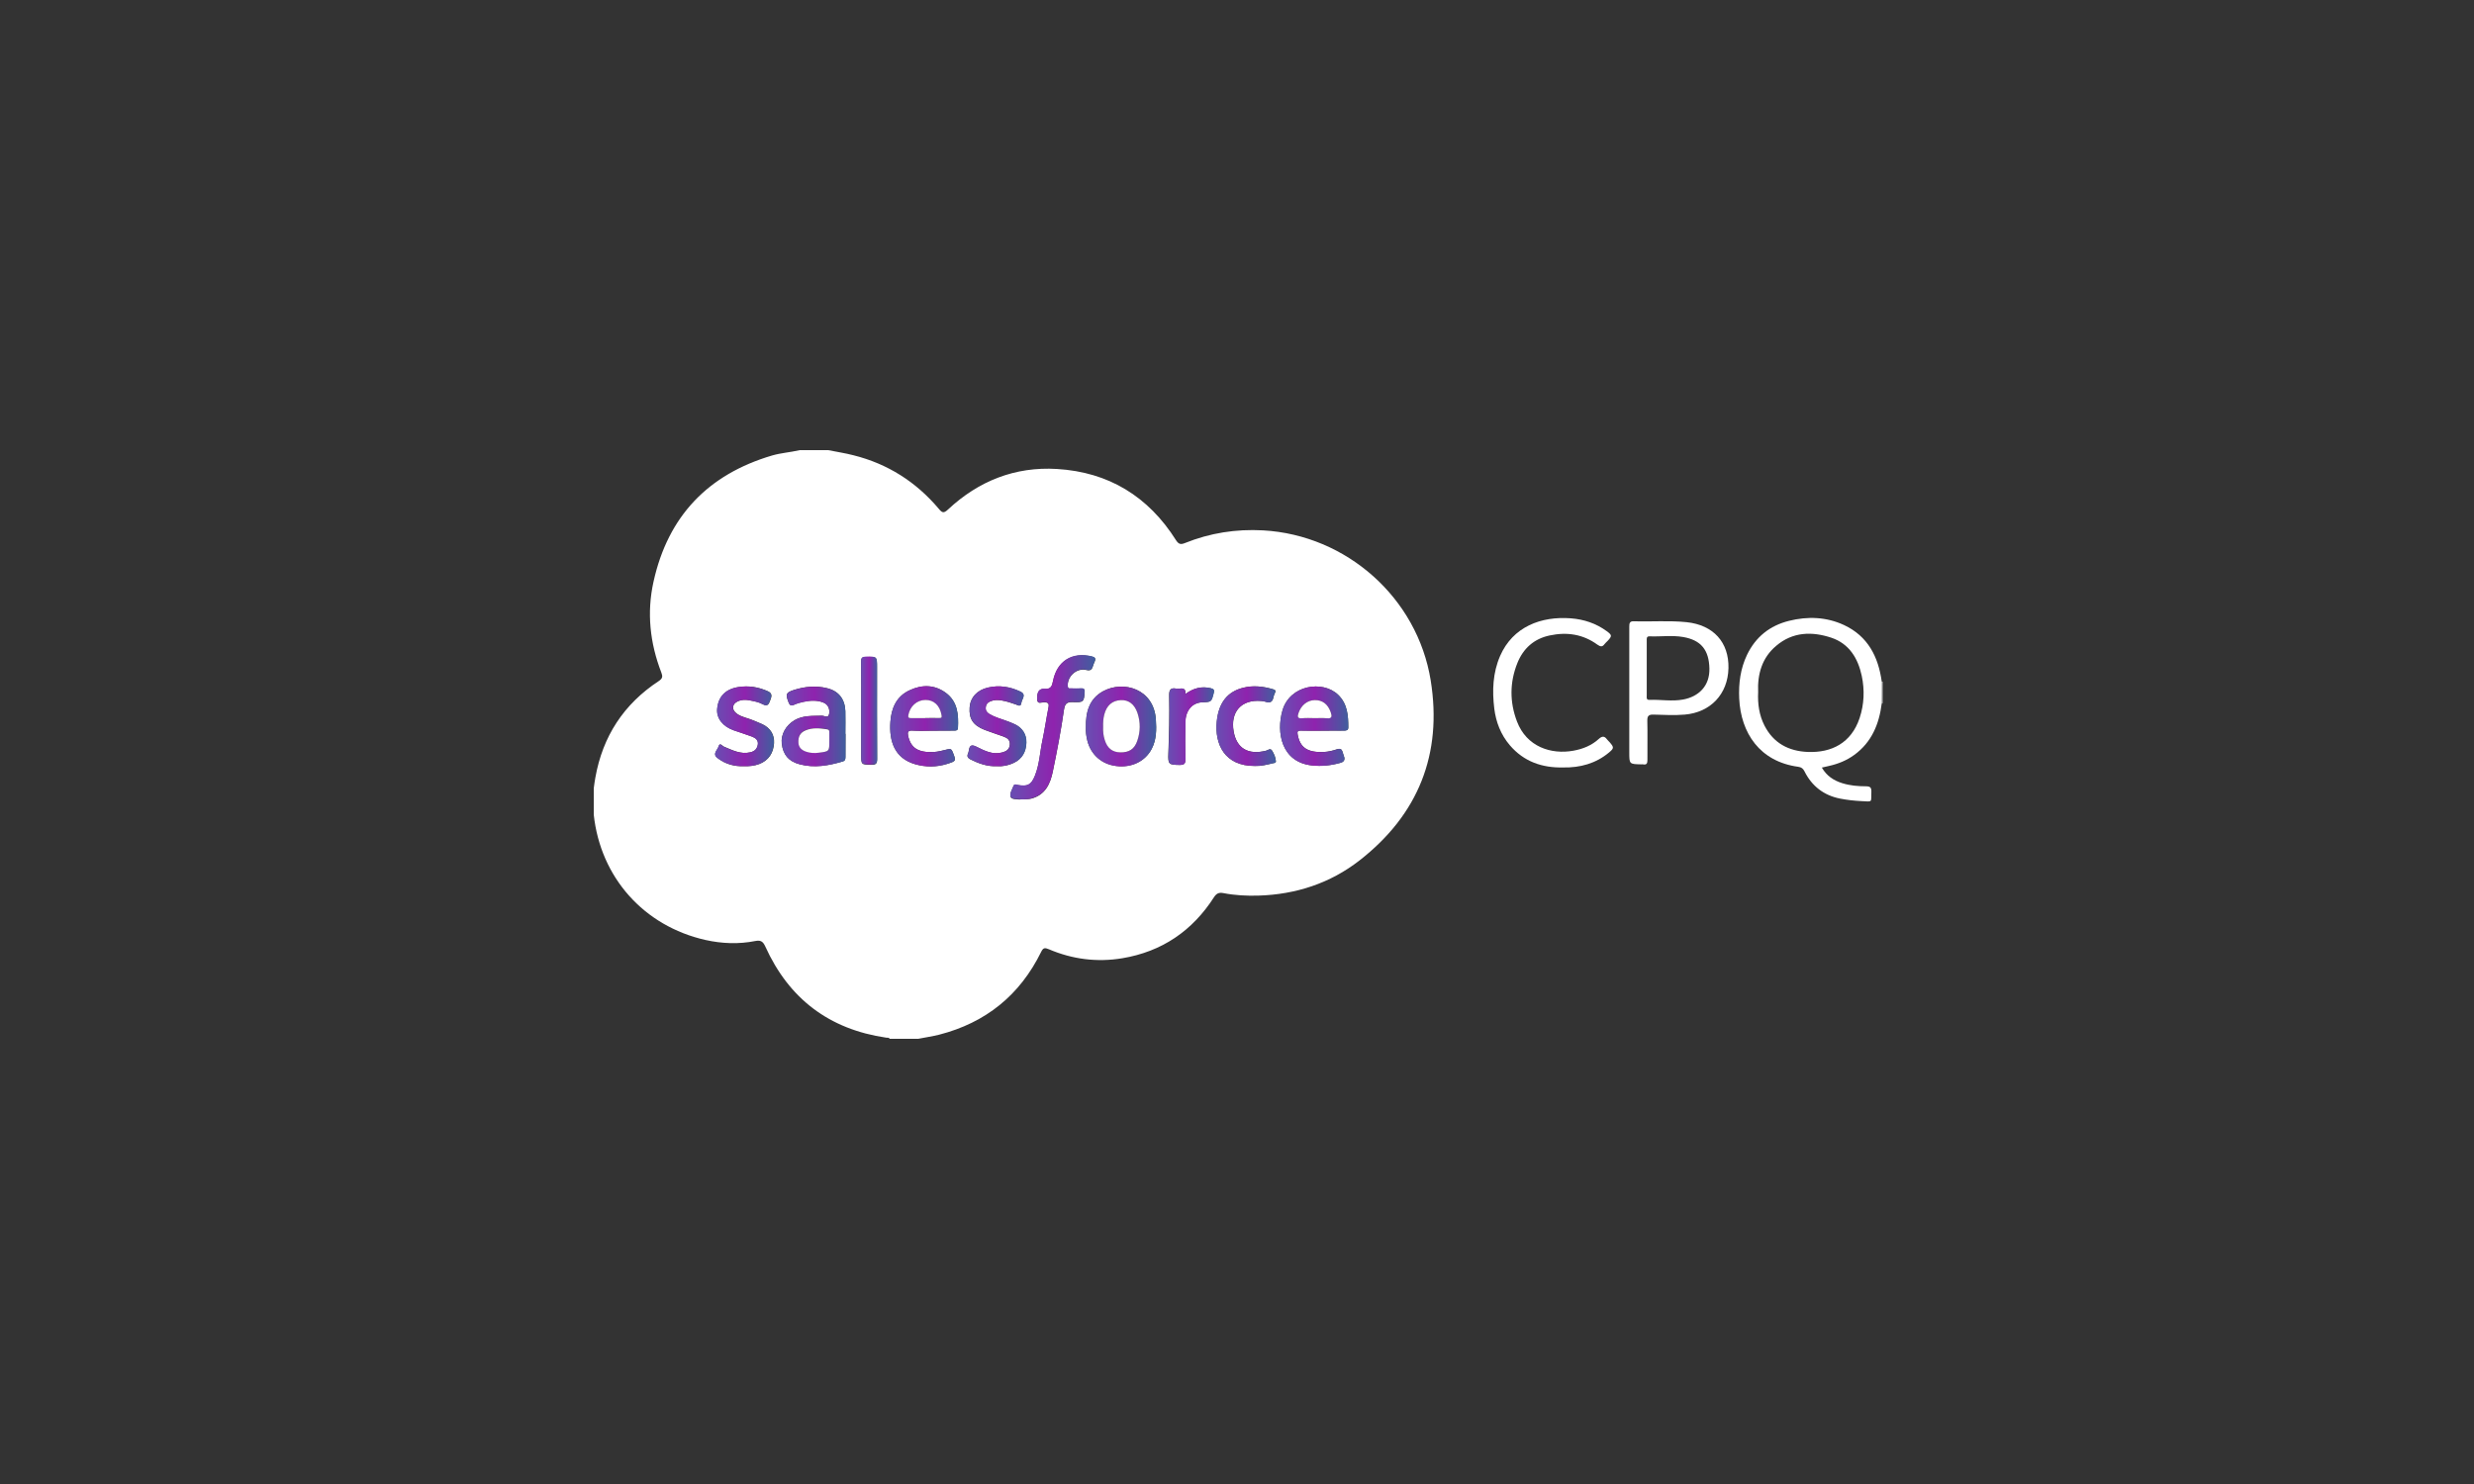 <svg width="500" height="300" viewBox="0 0 500 300" fill="none" xmlns="http://www.w3.org/2000/svg">
<rect x="0" y="0" width="500" height="300" fill="#333333" stroke="none"/>
<path d="M167.379 91C169.085 91.346 170.815 91.6 172.499 92.038C179.396 93.768 185.14 97.412 189.73 102.856C190.399 103.663 190.722 103.825 191.598 102.995C197.78 97.228 205.138 94.299 213.604 94.806C224.053 95.429 232.103 100.365 237.685 109.223C238.239 110.076 238.677 110.099 239.484 109.776C244.536 107.746 249.795 106.916 255.262 107.216C272.147 108.161 286.448 120.848 289.147 137.548C291.545 152.449 286.632 164.697 274.753 173.947C268.825 178.56 261.905 180.821 254.339 181.052C251.963 181.121 249.588 181.005 247.235 180.544C246.358 180.383 245.874 180.59 245.366 181.351C241.007 188.156 234.848 192.377 226.821 193.715C221.7 194.569 216.718 193.923 211.966 191.893C211.136 191.547 210.836 191.593 210.421 192.423C206.13 201.166 199.233 206.748 189.799 209.17C188.415 209.516 186.985 209.723 185.578 210C183.663 210 181.726 210 179.811 210C179.65 209.7 179.35 209.815 179.096 209.769C167.586 208.085 159.444 201.904 154.669 191.339C154.185 190.278 153.7 190.024 152.639 190.232C149.271 190.901 145.904 190.763 142.582 190.024C130.103 187.21 121.361 177.361 120 164.697C120 162.921 120 161.145 120 159.369C120.092 158.654 120.185 157.916 120.323 157.201C121.799 148.874 126.043 142.346 133.125 137.687C133.932 137.156 133.955 136.741 133.655 135.957C131.349 129.982 130.68 123.824 132.087 117.55C135.016 104.355 143.09 95.913 156.03 92.084C157.852 91.554 159.767 91.438 161.612 91C163.55 91 165.464 91 167.379 91ZM206.753 161.607C207.33 161.56 207.883 161.583 208.46 161.445C211.251 160.707 212.266 158.469 212.773 156.001C213.627 151.849 214.434 147.674 215.034 143.476C215.242 142.023 215.841 141.908 217.018 141.954C218.955 142.023 219.071 141.862 219.209 140.016C219.255 139.463 219.163 139.14 218.494 139.186C217.802 139.232 217.11 139.209 216.418 139.186C216.164 139.186 215.887 139.278 215.818 138.863C215.541 136.856 217.548 134.965 219.532 135.449C220.339 135.657 220.662 135.403 220.87 134.711C220.962 134.388 221.1 134.065 221.239 133.742C221.493 133.142 221.331 132.889 220.662 132.727C216.718 131.758 213.627 133.65 212.82 137.687C212.612 138.701 212.381 139.37 211.136 139.278C210.028 139.186 209.544 139.901 209.613 141.446C209.683 142.461 210.559 141.954 211.043 141.977C211.874 142 212.058 142.254 211.897 143.061C211.459 145.229 211.159 147.444 210.697 149.589C210.167 152.011 210.098 154.525 209.152 156.855C208.437 158.654 207.676 159.069 205.761 158.723C205.438 158.654 205.023 158.446 204.839 158.885C204.562 159.577 204.054 160.407 204.216 161.03C204.354 161.607 205.369 161.583 206.061 161.63C206.292 161.583 206.522 161.583 206.753 161.607ZM170.885 148.366C170.862 148.366 170.862 148.366 170.839 148.366C170.839 146.821 170.885 145.299 170.839 143.753C170.746 141.308 169.501 139.693 167.148 139.117C164.91 138.563 162.673 138.771 160.482 139.463C158.844 139.993 158.729 140.293 159.328 141.885C159.559 142.484 159.767 142.784 160.482 142.461C161.104 142.185 161.773 142 162.442 141.862C163.78 141.585 165.118 141.516 166.41 142.023C167.402 142.415 167.725 143.361 167.563 144.307C167.402 145.275 166.571 144.653 166.064 144.676C164.195 144.745 162.304 144.583 160.597 145.575C158.844 146.613 157.783 148.459 157.991 150.327C158.267 152.588 159.398 153.925 161.612 154.502C164.564 155.286 167.448 154.779 170.308 153.925C170.839 153.764 170.862 153.395 170.862 152.957C170.862 151.434 170.885 149.889 170.885 148.366ZM188.392 147.72C189.845 147.697 191.322 147.697 192.775 147.697C193.167 147.697 193.582 147.697 193.605 147.167C193.744 144.491 193.559 141.862 191.183 140.085C188.877 138.379 186.339 138.355 183.802 139.555C181.126 140.801 180.134 143.223 179.95 145.921C179.673 149.82 180.78 153.256 184.909 154.479C187.077 155.102 189.292 155.102 191.483 154.41C193.282 153.833 193.259 153.833 192.544 152.034C192.337 151.48 192.106 151.342 191.529 151.48C190.56 151.711 189.592 151.988 188.6 152.034C185.555 152.149 184.056 151.204 183.525 148.712C183.387 148.043 183.502 147.651 184.355 147.697C185.693 147.79 187.054 147.72 188.392 147.72ZM267.349 147.72C268.779 147.697 270.186 147.697 271.616 147.697C272.1 147.697 272.493 147.628 272.493 147.052C272.493 144.653 272.331 142.277 270.44 140.455C267.326 137.456 260.659 138.448 259.183 143.638C257.915 148.02 258.953 154.064 265.134 154.733C267.118 154.94 269.033 154.733 270.924 154.202C271.87 153.925 271.824 153.326 271.524 152.611C271.27 152.011 271.339 151.065 270.163 151.48C269.332 151.757 268.456 151.965 267.579 152.011C264.258 152.172 262.712 151.134 262.251 148.436C262.159 147.882 262.274 147.697 262.851 147.697C264.35 147.744 265.849 147.72 267.349 147.72ZM219.463 147.052C219.417 147.859 219.509 148.805 219.763 149.75C220.501 152.588 222.669 154.502 225.598 154.848C228.689 155.24 231.457 153.902 232.772 151.365C233.741 149.497 233.741 147.49 233.602 145.437C233.187 139.255 227.052 137.479 222.923 139.739C220.178 141.262 219.393 143.915 219.463 147.052ZM150.402 154.894C151.44 154.917 152.455 154.825 153.446 154.456C155.384 153.718 156.33 152.172 156.445 150.212C156.537 148.528 155.707 147.19 154.138 146.429C153.516 146.129 152.87 145.898 152.247 145.621C151.14 145.137 149.871 144.976 148.879 144.237C147.818 143.43 147.934 142.3 149.179 141.746C149.894 141.423 150.678 141.423 151.44 141.562C152.385 141.746 153.331 141.908 154.185 142.369C155.084 142.853 155.384 142.392 155.638 141.654C155.915 140.916 156.237 140.224 155.199 139.739C153.308 138.886 151.347 138.563 149.271 138.886C146.688 139.278 145.166 140.777 144.958 143.315C144.796 145.206 146.088 146.867 148.349 147.651C149.571 148.09 150.817 148.459 152.039 148.92C152.754 149.197 153.331 149.658 153.17 150.558C153.031 151.411 152.524 151.872 151.67 152.08C149.687 152.541 148.026 151.642 146.296 150.927C145.996 150.811 145.488 150.027 145.258 150.858C145.05 151.619 143.897 152.403 145.05 153.256C146.596 154.479 148.418 154.986 150.402 154.894ZM201.494 154.894C202.647 154.963 203.777 154.756 204.885 154.225C206.615 153.395 207.353 151.919 207.422 150.166C207.468 148.528 206.684 147.213 205.161 146.452C204.516 146.129 203.824 145.875 203.155 145.645C202.071 145.252 200.963 144.953 199.972 144.353C199.464 144.053 199.164 143.684 199.21 143.061C199.256 142.392 199.602 142 200.179 141.769C200.917 141.469 201.678 141.469 202.44 141.608C203.431 141.769 204.354 142.092 205.3 142.415C205.738 142.577 206.315 142.969 206.407 142.092C206.499 141.331 207.491 140.431 206.246 139.832C204.147 138.817 201.955 138.471 199.649 139.001C197.457 139.509 196.096 141.008 195.958 143.015C195.796 145.322 196.65 146.636 199.003 147.559C200.248 148.043 201.54 148.436 202.786 148.897C203.547 149.174 204.17 149.566 204.077 150.558C203.985 151.526 203.362 151.896 202.509 152.126C200.594 152.634 198.957 151.757 197.365 150.973C196.35 150.465 195.958 150.673 195.796 151.711C195.773 151.896 195.727 152.103 195.658 152.265C195.381 152.864 195.52 153.21 196.142 153.533C197.826 154.364 199.533 154.986 201.494 154.894ZM253.624 154.848C254.87 154.894 256.046 154.594 257.246 154.294C257.453 154.248 257.891 154.248 257.868 153.902C257.822 153.118 257.499 152.426 257.107 151.757C256.738 151.157 256.254 151.665 255.885 151.757C252.263 152.657 249.934 151.296 249.334 147.882C248.619 143.891 250.902 141.354 254.893 141.7C255.193 141.723 255.516 141.769 255.792 141.862C256.669 142.161 257.176 141.908 257.361 140.985C257.43 140.685 257.522 140.385 257.661 140.109C257.891 139.647 257.799 139.486 257.269 139.324C255.285 138.748 253.301 138.517 251.271 139.024C248.157 139.786 246.289 141.977 245.92 145.829C245.436 150.396 247.465 154.894 253.624 154.848ZM174.045 143.661C174.045 146.613 174.045 149.566 174.045 152.541C174.045 154.617 174.045 154.571 176.098 154.617C176.997 154.64 177.274 154.387 177.274 153.464C177.228 147.282 177.251 141.1 177.251 134.919C177.251 132.727 177.228 132.75 174.99 132.796C174.229 132.796 174.022 133.027 174.022 133.788C174.068 137.064 174.045 140.362 174.045 143.661ZM239.577 140.293C239.692 139.278 239.161 139.094 238.4 139.209C238.17 139.232 237.939 139.255 237.708 139.209C236.463 138.955 236.255 139.578 236.278 140.662C236.347 144.537 236.278 148.412 236.117 152.288C236.024 154.525 236.186 154.617 238.4 154.64C239.323 154.64 239.577 154.387 239.554 153.464C239.507 150.973 239.507 148.482 239.554 145.967C239.6 143.592 240.961 142.046 242.967 141.977C244.813 141.908 244.813 141.908 245.274 140.109C245.412 139.555 245.32 139.301 244.72 139.14C242.875 138.678 241.214 139.094 239.577 140.293Z" fill="white"/>
<path d="M380.305 137.797C380.351 137.797 380.42 137.797 380.466 137.797C380.466 139.25 380.466 140.726 380.466 142.18H380.397H380.328C380.305 140.726 380.305 139.273 380.305 137.797Z" fill="#FBFDFE"/>
<path d="M380.305 137.803C380.305 139.256 380.305 140.732 380.305 142.185C379.774 146.384 378.275 150.051 374.746 152.611C373.201 153.742 371.471 154.434 369.602 154.849C369.164 154.941 368.726 155.057 368.195 155.172C369.187 156.879 370.617 157.801 372.347 158.332C373.893 158.816 375.507 158.955 377.122 158.955C378.021 158.955 378.229 159.255 378.206 160.062C378.114 162.276 378.552 162.069 376.245 161.953C374.792 161.884 373.339 161.723 371.909 161.446C368.61 160.8 366.188 158.932 364.689 155.933C364.412 155.379 364.089 155.103 363.42 155.01C355.67 153.972 351.818 148.183 351.495 141.194C351.357 138.126 351.749 135.15 353.087 132.359C354.84 128.738 357.677 126.477 361.552 125.508C365.335 124.563 369.118 124.701 372.693 126.362C377.514 128.622 379.613 132.774 380.305 137.803ZM355.324 139.925C355.209 142.301 355.532 144.561 356.593 146.66C358.415 150.236 361.483 151.85 365.358 152.012C370.156 152.196 374.146 150.213 375.83 145.161C376.753 142.37 376.868 139.51 376.268 136.649C375.507 133.097 373.754 130.145 370.133 128.922C366.188 127.607 362.29 127.723 358.968 130.56C356.085 132.982 355.163 136.303 355.324 139.925Z" fill="white"/>
<path d="M329.281 140.148C329.281 135.65 329.281 131.175 329.281 126.677C329.281 126.008 329.35 125.57 330.181 125.593C333.756 125.708 337.308 125.408 340.884 125.777C346.281 126.354 349.441 129.837 349.326 135.073C349.211 140.332 345.682 144.023 340.492 144.461C338.369 144.646 336.27 144.507 334.171 144.461C333.249 144.438 332.903 144.692 332.926 145.684C332.995 148.336 332.926 150.989 332.949 153.619C332.949 154.264 332.833 154.68 332.049 154.518C331.934 154.495 331.819 154.518 331.703 154.518C329.281 154.472 329.281 154.472 329.281 152.096C329.281 148.129 329.281 144.138 329.281 140.148ZM332.81 135.073C332.81 136.918 332.81 138.764 332.81 140.609C332.81 141.001 332.672 141.509 333.364 141.486C335.625 141.393 337.885 141.832 340.146 141.416C343.283 140.84 345.566 138.695 345.474 135.119C345.382 131.406 343.79 129.399 340.169 128.776C337.908 128.384 335.648 128.73 333.387 128.638C332.718 128.614 332.81 129.122 332.81 129.537C332.81 131.382 332.81 133.228 332.81 135.073Z" fill="white"/>
<path d="M315.903 155.146C311.659 155.238 307.968 153.969 305.131 150.648C303.309 148.503 302.34 145.988 301.994 143.22C301.556 139.599 301.694 136.024 303.171 132.61C305.754 126.682 311.474 124.537 317.472 124.998C320.124 125.206 322.569 126.013 324.738 127.604C325.799 128.389 325.822 128.573 324.922 129.542C324.715 129.773 324.461 129.957 324.276 130.211C323.838 130.811 323.446 130.742 322.846 130.326C319.94 128.204 316.687 127.72 313.204 128.458C309.998 129.127 307.83 131.111 306.654 134.063C305.108 137.938 305.085 141.929 306.584 145.85C308.522 150.971 313.481 152.585 318.002 151.755C319.917 151.409 321.693 150.694 323.146 149.356C323.769 148.803 324.253 148.756 324.761 149.448C324.922 149.656 325.13 149.841 325.314 150.048C326.214 151.086 326.214 151.271 325.153 152.147C322.523 154.339 319.363 155.215 315.903 155.146Z" fill="white"/>
<path d="M206.752 161.597C206.521 161.597 206.291 161.574 206.06 161.574C205.368 161.528 204.376 161.551 204.215 160.974C204.053 160.351 204.561 159.544 204.837 158.829C205.022 158.391 205.414 158.621 205.76 158.667C207.675 159.013 208.413 158.598 209.151 156.799C210.097 154.469 210.166 151.955 210.696 149.533C211.158 147.365 211.458 145.174 211.896 143.005C212.057 142.198 211.873 141.944 211.042 141.921C210.581 141.898 209.681 142.429 209.612 141.391C209.52 139.845 210.027 139.13 211.135 139.222C212.403 139.338 212.634 138.646 212.818 137.631C213.603 133.594 216.694 131.703 220.661 132.672C221.33 132.833 221.491 133.087 221.238 133.686C221.099 134.009 220.961 134.332 220.869 134.655C220.661 135.347 220.315 135.601 219.531 135.393C217.547 134.909 215.563 136.8 215.817 138.807C215.863 139.222 216.163 139.13 216.417 139.13C217.109 139.153 217.801 139.176 218.493 139.13C219.162 139.084 219.254 139.43 219.208 139.961C219.069 141.806 218.931 141.99 217.017 141.898C215.84 141.852 215.24 141.967 215.033 143.421C214.433 147.619 213.649 151.794 212.772 155.946C212.265 158.414 211.25 160.628 208.459 161.389C207.882 161.574 207.329 161.551 206.752 161.597Z" fill="url(#paint0_linear_1408_9324)"/>
<path d="M170.883 148.364C170.883 149.909 170.883 151.432 170.883 152.977C170.883 153.415 170.86 153.807 170.329 153.946C167.469 154.799 164.586 155.307 161.633 154.522C159.396 153.923 158.266 152.608 158.012 150.347C157.781 148.479 158.842 146.611 160.618 145.596C162.348 144.581 164.217 144.765 166.085 144.696C166.593 144.673 167.423 145.273 167.584 144.327C167.746 143.381 167.4 142.459 166.431 142.043C165.162 141.513 163.801 141.605 162.464 141.882C161.795 142.02 161.103 142.205 160.503 142.482C159.788 142.805 159.58 142.505 159.35 141.905C158.75 140.314 158.842 140.014 160.503 139.483C162.694 138.791 164.932 138.584 167.169 139.137C169.522 139.714 170.768 141.328 170.86 143.773C170.906 145.296 170.86 146.841 170.86 148.387C170.837 148.364 170.86 148.364 170.883 148.364ZM167.607 149.771C167.607 149.194 167.607 148.617 167.607 148.041C167.607 147.718 167.607 147.464 167.169 147.395C165.693 147.187 164.217 147.026 162.763 147.626C161.725 148.064 161.31 148.871 161.356 150.001C161.403 151.132 162.071 151.639 162.994 151.939C163.801 152.193 164.609 152.239 165.462 152.124C167.607 151.893 167.607 151.939 167.607 149.771Z" fill="url(#paint1_linear_1408_9324)"/>
<path d="M188.391 147.719C187.053 147.719 185.692 147.765 184.354 147.696C183.5 147.65 183.385 148.042 183.524 148.711C184.054 151.202 185.553 152.148 188.598 152.032C189.59 151.986 190.559 151.709 191.528 151.479C192.104 151.34 192.335 151.479 192.543 152.032C193.235 153.831 193.258 153.831 191.481 154.408C189.29 155.1 187.076 155.123 184.908 154.477C180.779 153.278 179.671 149.818 179.948 145.92C180.133 143.221 181.125 140.799 183.8 139.553C186.338 138.354 188.898 138.377 191.182 140.084C193.557 141.86 193.742 144.466 193.604 147.165C193.581 147.719 193.165 147.696 192.773 147.696C191.32 147.696 189.844 147.696 188.391 147.719ZM186.983 145.182V145.158C187.929 145.158 188.898 145.158 189.844 145.158C190.305 145.158 190.374 145.066 190.282 144.559C189.913 142.644 188.737 141.514 187.007 141.514C185.277 141.537 183.893 142.806 183.57 144.605C183.477 145.135 183.708 145.182 184.123 145.182C185.069 145.182 186.038 145.182 186.983 145.182Z" fill="url(#paint2_linear_1408_9324)"/>
<path d="M267.347 147.712C265.848 147.712 264.349 147.735 262.849 147.712C262.25 147.689 262.157 147.896 262.25 148.45C262.711 151.149 264.279 152.187 267.578 152.025C268.455 151.979 269.331 151.794 270.161 151.495C271.338 151.079 271.269 152.025 271.522 152.625C271.822 153.34 271.868 153.963 270.923 154.216C269.031 154.747 267.094 154.978 265.133 154.747C258.928 154.055 257.913 148.035 259.182 143.652C260.681 138.439 267.324 137.447 270.438 140.469C272.33 142.291 272.491 144.667 272.491 147.066C272.491 147.642 272.099 147.712 271.615 147.712C270.185 147.689 268.754 147.689 267.347 147.712ZM265.71 145.174C266.517 145.174 267.324 145.128 268.132 145.197C269.239 145.29 269.216 144.759 268.939 143.975C268.362 142.337 267.301 141.507 265.71 141.53C264.21 141.553 262.965 142.568 262.434 144.136C262.18 144.851 262.204 145.29 263.172 145.197C264.026 145.128 264.879 145.174 265.71 145.174Z" fill="url(#paint3_linear_1408_9324)"/>
<path d="M219.461 147.047C219.392 143.933 220.153 141.257 222.921 139.758C227.05 137.497 233.186 139.25 233.601 145.455C233.739 147.508 233.716 149.515 232.771 151.383C231.456 153.944 228.688 155.258 225.597 154.866C222.667 154.497 220.476 152.583 219.761 149.769C219.53 148.8 219.415 147.854 219.461 147.047ZM222.944 146.978C222.875 147.785 222.99 148.708 223.267 149.584C223.798 151.245 224.836 152.052 226.427 152.098C228.18 152.145 229.264 151.453 229.841 149.769C230.464 147.923 230.51 146.009 229.887 144.14C229.288 142.364 228.111 141.488 226.52 141.534C224.79 141.603 223.636 142.618 223.175 144.463C222.967 145.271 222.921 146.055 222.944 146.978Z" fill="url(#paint4_linear_1408_9324)"/>
<path d="M150.401 154.881C148.417 154.951 146.595 154.443 145.003 153.267C143.85 152.413 145.003 151.629 145.211 150.868C145.442 150.038 145.949 150.822 146.249 150.937C147.979 151.652 149.64 152.552 151.623 152.09C152.477 151.883 152.961 151.422 153.123 150.568C153.284 149.668 152.707 149.207 151.992 148.93C150.77 148.469 149.524 148.077 148.302 147.662C146.041 146.877 144.75 145.194 144.911 143.325C145.142 140.788 146.641 139.289 149.224 138.896C151.3 138.573 153.238 138.896 155.153 139.75C156.191 140.211 155.868 140.903 155.591 141.664C155.337 142.403 155.037 142.864 154.138 142.379C153.307 141.918 152.338 141.757 151.393 141.572C150.631 141.434 149.847 141.434 149.132 141.757C147.91 142.31 147.771 143.441 148.832 144.248C149.824 145.009 151.093 145.17 152.2 145.632C152.823 145.909 153.492 146.139 154.091 146.439C155.683 147.2 156.49 148.538 156.398 150.222C156.283 152.183 155.337 153.705 153.399 154.466C152.454 154.812 151.439 154.928 150.401 154.881Z" fill="url(#paint5_linear_1408_9324)"/>
<path d="M201.494 154.882C199.533 154.974 197.827 154.351 196.166 153.521C195.543 153.198 195.381 152.852 195.681 152.252C195.751 152.091 195.797 151.883 195.82 151.699C195.958 150.661 196.35 150.43 197.388 150.961C198.98 151.745 200.595 152.621 202.532 152.114C203.386 151.883 204.008 151.514 204.101 150.545C204.193 149.577 203.57 149.161 202.809 148.885C201.54 148.423 200.272 148.031 199.026 147.547C196.673 146.624 195.82 145.309 195.981 143.003C196.12 140.996 197.481 139.497 199.672 138.989C201.978 138.459 204.17 138.805 206.269 139.819C207.514 140.419 206.523 141.319 206.43 142.08C206.315 142.957 205.738 142.564 205.323 142.403C204.377 142.057 203.455 141.757 202.463 141.596C201.702 141.457 200.941 141.457 200.202 141.757C199.626 141.988 199.28 142.38 199.234 143.049C199.187 143.672 199.51 144.041 199.995 144.341C200.987 144.94 202.094 145.24 203.178 145.632C203.87 145.886 204.539 146.14 205.185 146.44C206.707 147.201 207.514 148.516 207.445 150.153C207.399 151.929 206.638 153.406 204.908 154.213C203.778 154.744 202.647 154.974 201.494 154.882Z" fill="url(#paint6_linear_1408_9324)"/>
<path d="M253.623 154.839C247.464 154.885 245.457 150.364 245.896 145.843C246.288 141.991 248.156 139.799 251.247 139.038C253.277 138.531 255.261 138.761 257.244 139.338C257.775 139.499 257.844 139.661 257.636 140.122C257.498 140.399 257.383 140.699 257.337 140.999C257.152 141.921 256.645 142.198 255.768 141.875C255.491 141.783 255.168 141.737 254.869 141.714C250.878 141.368 248.594 143.905 249.309 147.896C249.932 151.309 252.262 152.67 255.86 151.771C256.229 151.679 256.714 151.171 257.083 151.771C257.475 152.417 257.798 153.132 257.844 153.916C257.867 154.262 257.452 154.262 257.221 154.308C256.045 154.585 254.868 154.885 253.623 154.839Z" fill="url(#paint7_linear_1408_9324)"/>
<path d="M174.045 143.642C174.045 140.344 174.068 137.045 174.021 133.724C174.021 132.986 174.229 132.755 174.99 132.732C177.228 132.709 177.251 132.663 177.251 134.854C177.251 141.036 177.228 147.218 177.274 153.4C177.274 154.322 176.997 154.576 176.097 154.553C174.045 154.507 174.045 154.553 174.045 152.477C174.045 149.571 174.045 146.595 174.045 143.642Z" fill="url(#paint8_linear_1408_9324)"/>
<path d="M239.576 140.29C241.213 139.091 242.874 138.676 244.766 139.137C245.388 139.275 245.458 139.552 245.319 140.106C244.858 141.905 244.858 141.905 243.013 141.974C241.006 142.043 239.622 143.589 239.599 145.965C239.553 148.456 239.553 150.947 239.599 153.461C239.622 154.361 239.368 154.638 238.445 154.638C236.231 154.615 236.07 154.522 236.162 152.285C236.323 148.41 236.392 144.535 236.323 140.659C236.3 139.575 236.508 138.952 237.753 139.206C237.984 139.252 238.215 139.229 238.445 139.206C239.16 139.091 239.668 139.275 239.576 140.29Z" fill="url(#paint9_linear_1408_9324)"/>
<path d="M167.608 149.769C167.608 151.915 167.608 151.891 165.463 152.168C164.609 152.284 163.779 152.237 162.995 151.984C162.072 151.684 161.38 151.153 161.357 150.046C161.311 148.916 161.726 148.109 162.764 147.67C164.194 147.047 165.67 147.209 167.17 147.44C167.608 147.509 167.608 147.763 167.608 148.085C167.608 148.639 167.608 149.216 167.608 149.769Z" fill="white"/>
<path d="M186.985 145.168C186.039 145.168 185.07 145.168 184.125 145.168C183.709 145.168 183.479 145.122 183.571 144.591C183.894 142.792 185.278 141.523 187.008 141.5C188.738 141.477 189.937 142.608 190.283 144.545C190.376 145.053 190.306 145.145 189.845 145.145C188.899 145.122 187.931 145.145 186.985 145.145V145.168Z" fill="white"/>
<path d="M265.711 145.176C264.858 145.176 264.027 145.107 263.174 145.199C262.205 145.292 262.182 144.853 262.436 144.138C262.966 142.57 264.212 141.555 265.711 141.532C267.28 141.509 268.364 142.339 268.94 143.977C269.217 144.784 269.24 145.315 268.133 145.199C267.326 145.13 266.518 145.176 265.711 145.176Z" fill="white"/>
<path d="M222.945 146.979C222.922 146.056 222.968 145.272 223.176 144.464C223.637 142.619 224.79 141.604 226.52 141.535C228.112 141.466 229.288 142.365 229.888 144.141C230.511 146.01 230.488 147.924 229.842 149.77C229.265 151.454 228.181 152.122 226.428 152.099C224.813 152.076 223.775 151.246 223.268 149.585C222.991 148.709 222.899 147.786 222.945 146.979Z" fill="white"/>
<defs>
<linearGradient id="paint0_linear_1408_9324" x1="221.351" y1="147.009" x2="204.184" y2="147.009" gradientUnits="userSpaceOnUse">
<stop stop-color="#405E9E"/>
<stop offset="0.49" stop-color="#8F23AE"/>
<stop offset="1" stop-color="#684EB2"/>
</linearGradient>
<linearGradient id="paint1_linear_1408_9324" x1="170.883" y1="146.866" x2="157.98" y2="146.866" gradientUnits="userSpaceOnUse">
<stop stop-color="#405E9E"/>
<stop offset="0.49" stop-color="#8F23AE"/>
<stop offset="1" stop-color="#684EB2"/>
</linearGradient>
<linearGradient id="paint2_linear_1408_9324" x1="193.638" y1="146.832" x2="179.908" y2="146.832" gradientUnits="userSpaceOnUse">
<stop stop-color="#405E9E"/>
<stop offset="0.49" stop-color="#8F23AE"/>
<stop offset="1" stop-color="#684EB2"/>
</linearGradient>
<linearGradient id="paint3_linear_1408_9324" x1="272.491" y1="146.805" x2="258.703" y2="146.805" gradientUnits="userSpaceOnUse">
<stop stop-color="#405E9E"/>
<stop offset="0.49" stop-color="#8F23AE"/>
<stop offset="1" stop-color="#684EB2"/>
</linearGradient>
<linearGradient id="paint4_linear_1408_9324" x1="233.663" y1="146.874" x2="219.451" y2="146.874" gradientUnits="userSpaceOnUse">
<stop stop-color="#405E9E"/>
<stop offset="0.49" stop-color="#8F23AE"/>
<stop offset="1" stop-color="#684EB2"/>
</linearGradient>
<linearGradient id="paint5_linear_1408_9324" x1="156.405" y1="146.832" x2="144.498" y2="146.832" gradientUnits="userSpaceOnUse">
<stop stop-color="#405E9E"/>
<stop offset="0.49" stop-color="#8F23AE"/>
<stop offset="1" stop-color="#684EB2"/>
</linearGradient>
<linearGradient id="paint6_linear_1408_9324" x1="207.449" y1="146.822" x2="195.535" y2="146.822" gradientUnits="userSpaceOnUse">
<stop stop-color="#405E9E"/>
<stop offset="0.49" stop-color="#8F23AE"/>
<stop offset="1" stop-color="#684EB2"/>
</linearGradient>
<linearGradient id="paint7_linear_1408_9324" x1="257.845" y1="146.801" x2="245.838" y2="146.801" gradientUnits="userSpaceOnUse">
<stop stop-color="#405E9E"/>
<stop offset="0.49" stop-color="#8F23AE"/>
<stop offset="1" stop-color="#684EB2"/>
</linearGradient>
<linearGradient id="paint8_linear_1408_9324" x1="177.274" y1="143.64" x2="174.021" y2="143.64" gradientUnits="userSpaceOnUse">
<stop stop-color="#405E9E"/>
<stop offset="0.49" stop-color="#8F23AE"/>
<stop offset="1" stop-color="#684EB2"/>
</linearGradient>
<linearGradient id="paint9_linear_1408_9324" x1="245.379" y1="146.795" x2="236.143" y2="146.795" gradientUnits="userSpaceOnUse">
<stop stop-color="#405E9E"/>
<stop offset="0.49" stop-color="#8F23AE"/>
<stop offset="1" stop-color="#684EB2"/>
</linearGradient>
</defs>
</svg>
